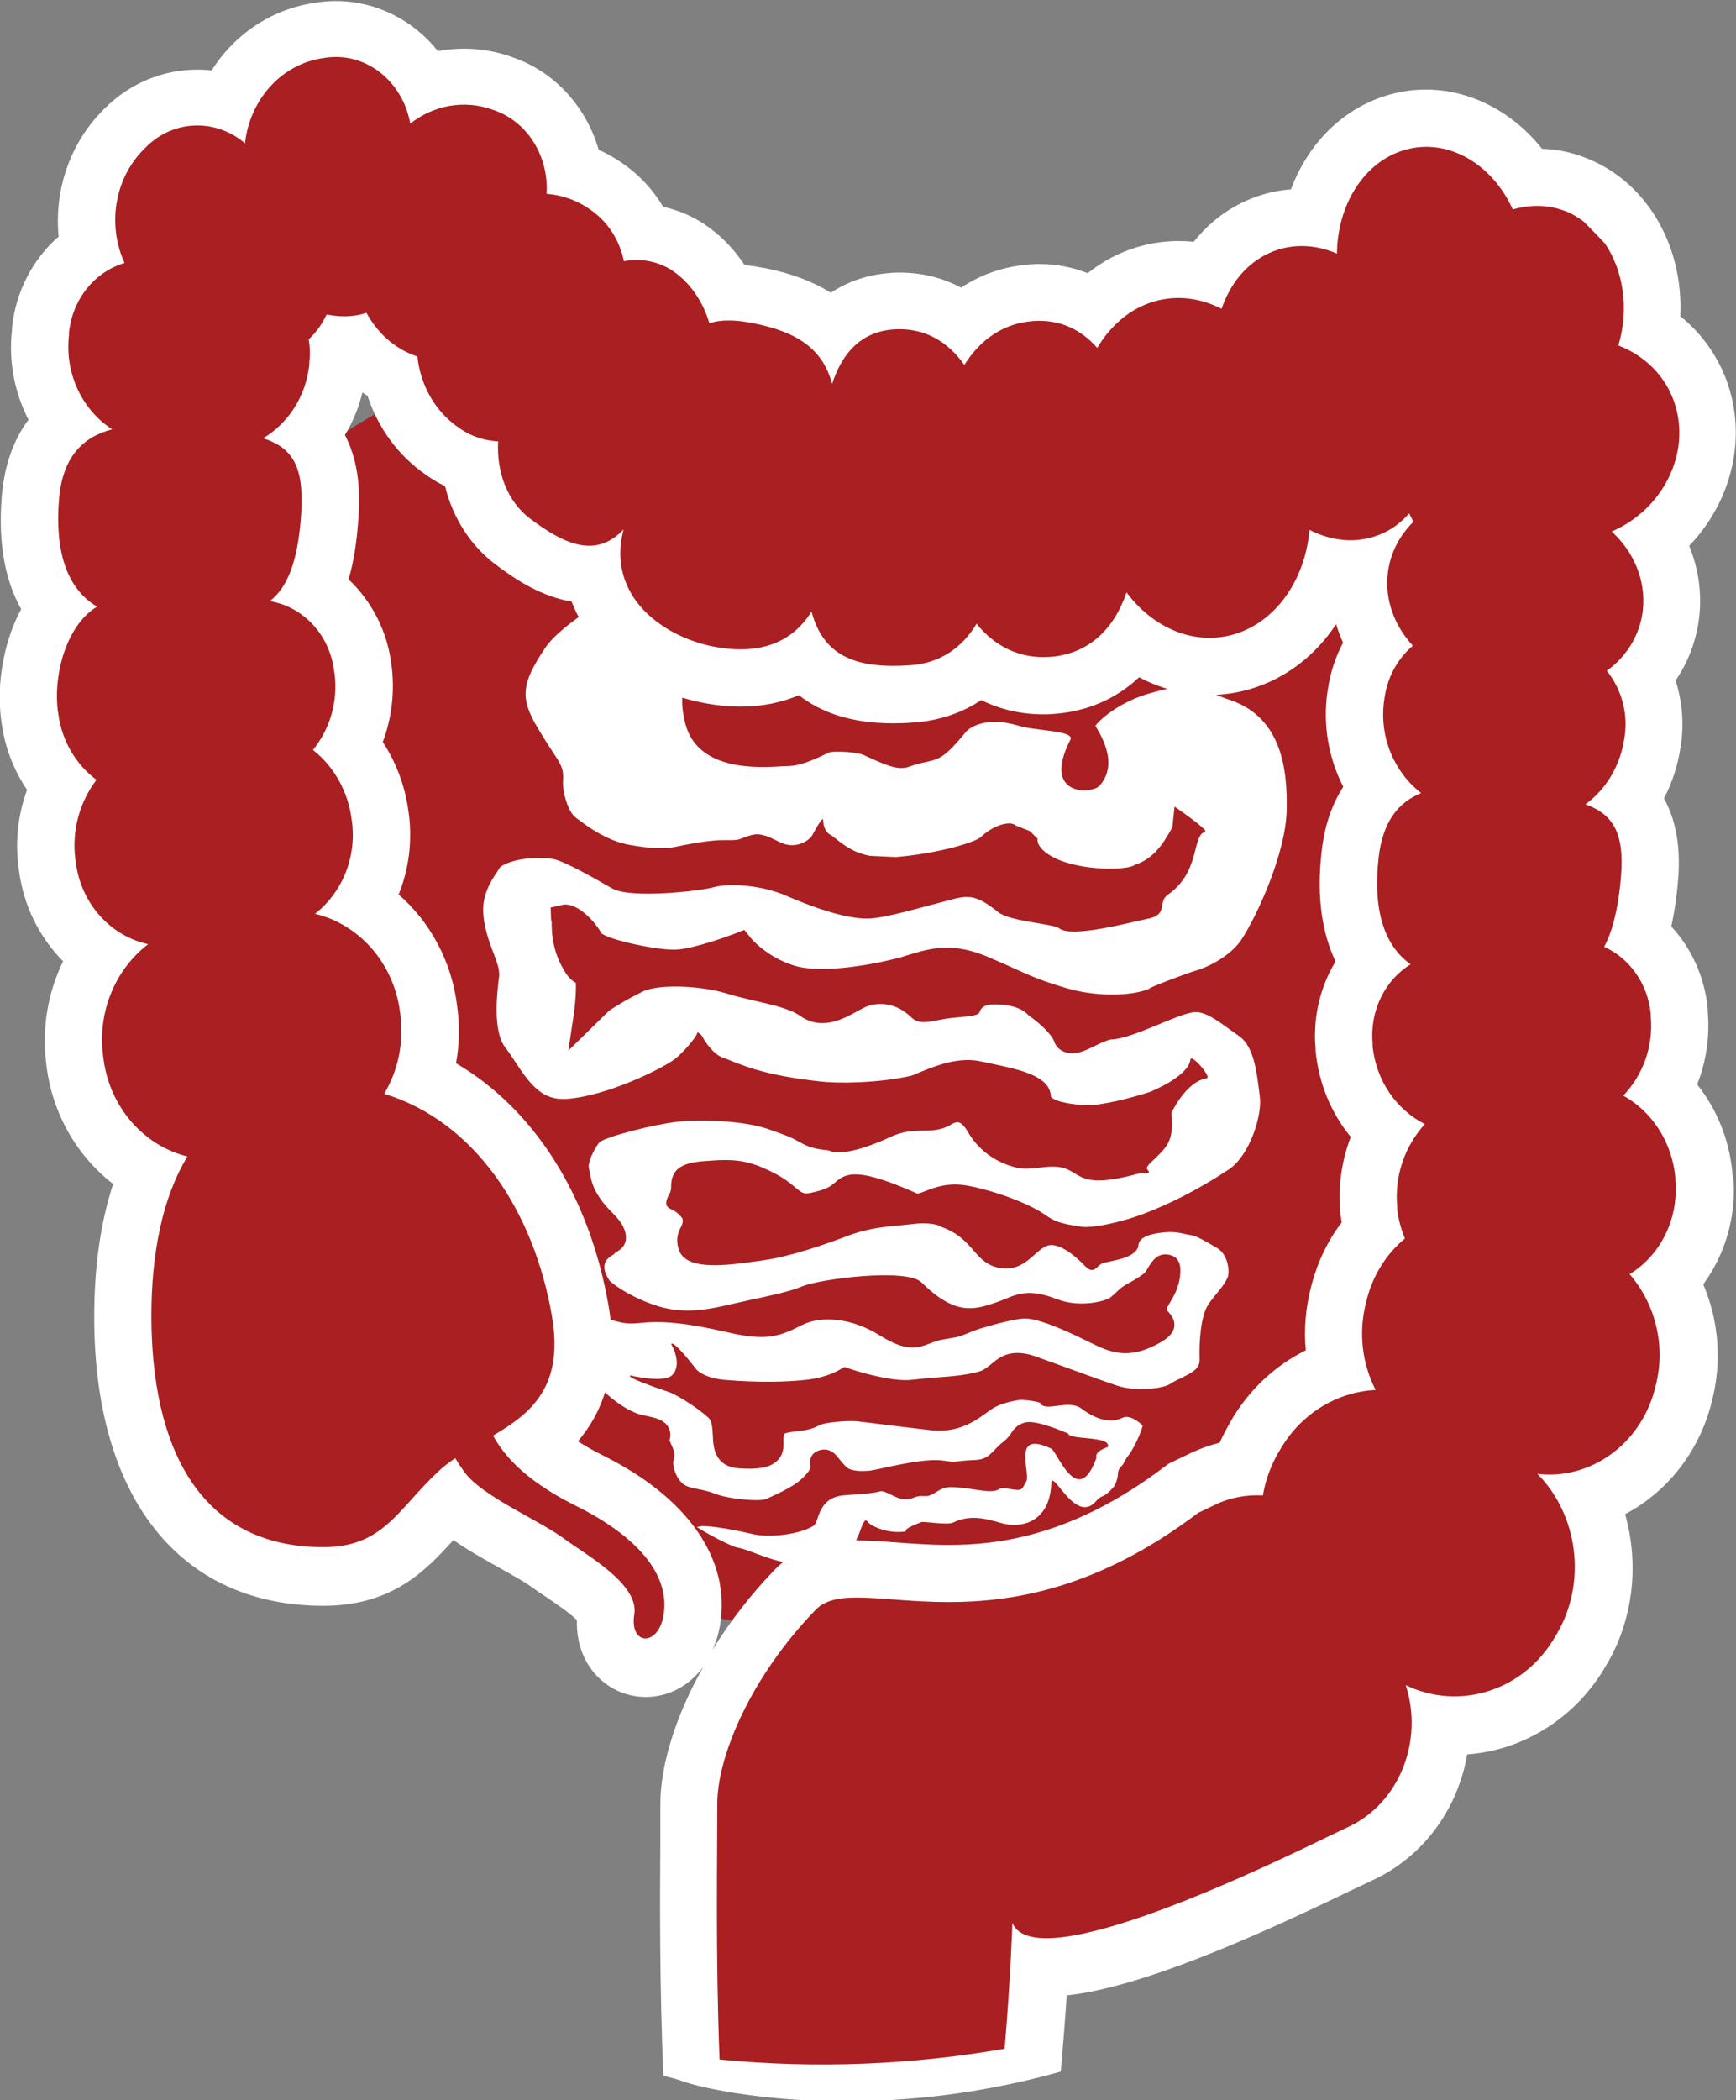 <?xml version="1.0" encoding="UTF-8"?> <svg xmlns="http://www.w3.org/2000/svg" id="Layer_2" viewBox="0 0 85.31 103.17"><rect x="0" y="0" width="85.31" height="103.17" fill="#808080" stroke="none"/><defs><style>.cls-1{fill:#fff;}.cls-2{fill:#a91f22;}</style></defs><g id="Layer_1-2"><g><path class="cls-2" d="M77.61,42.11c0-21-13.05-27.41-32.78-27.41S6.17,21.12,6.17,42.11s15.99,38.02,35.72,38.02,35.72-17.02,35.72-38.02Z"></path><g><path class="cls-2" d="M40.5,79.72c-.24,0-.49,0-.73,.01-.2,0-.39,0-.57,0-.35,.01-.69,0-1.01-.03-1.14-.1-2.11-.48-2.75-.73-.13-.05-.25-.1-.34-.13-1.13-.26-3.49-1.45-4.04-2.05-1.31-1.43-1.71-2.84-1.98-3.77-.06-.22-.12-.43-.18-.59-.14-.13-.45-.36-.67-.51-.62-.44-1.39-1-1.91-1.74-2.31-3.26-1.41-5.8-.18-6.82-.04-.09-.09-.21-.16-.35-.46-.89-.35-1.7-.28-2.19,0,0,0-.02,0-.03-.79-.84-.91-1.69-1.05-2.66-.04-.25-.08-.55-.14-.88-.06-.36-.21-.78-.42-1.23-.81-.68-1.33-1.49-1.72-2.1-.14-.22-.25-.39-.37-.55-1.09-1.47-1.05-3.44-.85-5.19-.03-.09-.07-.19-.1-.28-.21-.56-.52-1.42-.63-2.44,0-.07-.01-.13-.02-.2-.42-1.66,.8-4.38,2.12-5.36,.32-.24,.56-.79,.66-1.52,.02-.18,.06-.37,.09-.56,.04-.24,.09-.47,.1-.69-.42-.72-.7-1.36-.81-2.03-.44-2.74,.07-2.79,1.11-4.06,2.42-2.95,3.9-2.84,6.31-4.21,.45-.26,1.51-1.12,1.84-1.32,.15-.71,1.1-1.27,.83-3.52l.49-3.51,13.76,.25,.09,.72s-.26,1.56-.4,3.62c-.03,.41-.51,3.35-1.72,5.41-.97,1.66-2.11,2.06-4.07,2.85-.52,.21-.69,1.02-1.35,1.46-.07,.04-.11,.08-.14,.1-.32,.31-.62,.45-.98,.61-.32,.15-1.06,.54-.93,1.01,.03,.11,.07,.23,.48,.25,.71-.34,2.02-.93,3.33-.99h0c1.06-.03,1.9,.32,2.89,.78,.09,.04,.22,.08,.34,.09,.52-.85,1.74-1.81,4.61-1.9,.42-.01,.86,0,1.3,.02,.51,.03,1.06,.13,1.65,.28,.88-.75,2-1.33,3.23-1.66l.08-.02c.13-.03,1.35-.3,2.72-.34,1.11-.03,2.06,.1,2.82,.38,.12,.04,.23,.08,.35,.12,.17,.06,.37,.12,.62,.21,1.85,.66,4.94,2.59,4.83,8.17-.02,1.09-.29,2.37-.79,3.81l-.02,.07c-.18,.52-.39,1.05-.62,1.56-.33,.93-.42,1.44-.45,1.68v.05c0,.05-.01,.1,0,.14,.11,.88-.17,1.55-.38,2.04-.18,.43-.23,.56-.11,.87,.7,1.13,.86,2.42,.98,3.38l.04,.32c.24,1.75-.85,4.49-2.38,5.98-.09,.08-.18,.17-.28,.25,.98,1.05,1.27,2.46,1.07,3.57-.16,.92-.76,1.68-1.2,2.24,0,0-.06,.08-.07,.09-.04,.23-.11,.7-.09,1.36,.06,2.11-1.65,3.11-2.49,3.55-.02,.06-.04,.12-.06,.17-.29,.85-.77,2.26-1.95,3.46l-.37,.38c-.7,.73-1.37,1.02-1.93,1.14l-.11,.09c-1.26,1-1.88,1.46-2.55,1.7-.44,.16-.98,.25-1.65,.27h0c-.94,.03-2.02-.07-2.9-.27-.15,.07-.32,.15-.44,.21-.63,.31-1.34,.65-2.22,.72-.03,0-.22,.07-.36,.11-.45,.14-1.07,.34-1.8,.36-.13,0-.27,0-.4,0-.03,0-.06,0-.09,.01-.75,.38-1.66,.47-2.56,.49Z"></path><path class="cls-2" d="M61.05,33.4c-.46-.16-.71-.23-1.01-.34-1.52-.57-4.2,.05-4.2,.05-1.56,.42-2.61,1.27-3.15,2.05-.66-.24-1.61-.54-2.48-.6-1.77-.12-3.9,.16-4.06,1.28-1.27,1.02-2.65,.46-2.99,.3-.89-.41-1.38-.6-1.83-.57-1.24,.06-2.79,.98-2.93,.99-1.54,.1-2.64-.42-2.97-1.58-.4-1.4,.7-2.45,1.99-3.03,.59-.26,.15-.09,.8-.53,.75-.5,1.52-1.03,2.25-1.32,1.53-.62,2.95-1.81,3.71-3.1,.79-1.35,.93-4.01,.89-5.22-.04-1.45-.12-2.05-.12-2.08l-.07-.53h-11.22s.08,.66,.08,.66c.31,2.64,.23,5.75-.4,6.19-.34,.24-.99,.61-1.73,1.03-2.1,1.2-4.99,2.84-5.97,4.32-.95,1.42-1.28,2.4-1.07,3.45l-.02-.02s.01,.01,.02,.02c.1,.51,.32,1.03,.68,1.63,.06,.1,.11,.18,.16,.27,.05,.7-.13,1.33-.21,1.89-.14,1.05-.54,2.06-1.37,2.68-.84,.62-1.71,2.77-1.43,3.65,0,.03,.02,.04,.03,.07,0,.1,0,.19,.01,.3,.09,.83,.35,1.55,.55,2.07,.1,.28,.23,.62,.22,.73l-.02,.21c-.16,1.37-.24,3.08,.53,4.11,.14,.19,.29,.41,.43,.64,.41,.63,.9,1.39,1.63,1.9,.3,.57,.62,1.29,.75,2.02,.28,1.6,.19,2.2,.92,2.85,.73,.65-.1,1.5,.39,2.46,1,1.94,.03,2.13-.27,2.35-.56,.4-1.3,2.09,.48,4.61,.71,1,2.39,1.7,2.72,2.45,.41,.93,.45,2.42,1.89,3.98,.18,.2,2.25,1.31,2.99,1.45,.12,.02,.38,.12,.63,.22,.55,.22,1.31,.51,2.13,.58,.23,.02,.48,.03,.74,.02,1.09-.03,2.62,.05,3.09-.41,.27-.27,.5,.09,.64-.19,.96,.3,1.87-.33,2.66-.39,.44-.03,.88-.25,1.39-.5,.51-.25,1.2-.59,1.54-.48,1.09,.33,3,.43,3.65,.19,.35-.13,.89-.53,1.96-1.38,.25-.2,.45-.36,.53-.41,.22-.14,.58,.12,1.31-.64,.14-.15,.28-.29,.38-.39,1.43-1.45,1.54-3.44,1.98-3.71,.11-.07,.25-.14,.4-.21,.62-.31,1.66-.83,1.63-2.03-.03-1.16,.15-1.98,.24-2.14,.06-.09,.16-.22,.27-.36,.34-.44,.77-.98,.87-1.5,.15-.82-.14-1.97-1.11-2.56-.58-.35-1.2-.55-1.69-.61,1.07-.54,2.01-1.08,2.51-1.58,1.13-1.1,2.04-3.33,1.87-4.59l-.04-.33c-.11-.87-.25-1.99-.81-2.82-.76-1.7,.46-2.29,.32-3.47-.02-.13-.01-.29,0-.45v-.05c.07-.63,.31-1.44,.56-2.13,.21-.47,.41-.98,.6-1.5h0s0,0,0,0c.4-1.13,.7-2.34,.72-3.38,.06-3.24-1.07-5.61-3.57-6.5Z"></path><path class="cls-1" d="M27.11,45.27c0,.38-.01,1.36,.6,2.38,.1,.17,.28,.47,.59,.63,.02,.66-.09,1.44-.09,1.45l-.28,1.88,2-1.96c.16-.11,.79-.52,1.65-.94,.81-.4,2.96-.28,4.15,.1,.45,.14,.93,.25,1.4,.36,.83,.19,1.69,.38,2.2,.74,1.04,.73,2.11,.14,2.75-.21,.24-.13,.45-.25,.63-.3,.45-.14,1.29-.19,2.08,.58,.37,.36,.86,.22,1.53,.09,.69-.14,1.73-.1,1.81-.34,.11-.33,.41-.38,.6-.39,1.42-.04,1.77,.51,1.82,.54,.64,.45,1.14,.96,1.25,1.27,.08,.25,.27,.44,.53,.53,.5,.18,.98-.06,1.49-.31,.25-.12,.63-.3,.79-.31,.57-.02,1.35-.34,2.26-.71,.63-.26,1.34-.56,1.74-.62,.54-.1,1.16,.36,1.88,.88,.15,.1,.29,.21,.43,.31,.68,.48,.84,1.73,.95,2.64l.04,.33c.12,.9-.5,2.88-1.53,3.56-2.81,1.86-4.97,2.44-4.97,2.44-1.33,.38-1.98,.41-2.28,.37-1.13-.17-1.33-.28-1.82-.62-.66-.45-2.18-1.09-3.72-1.39-.98-.19-1.65,.08-2.1,.25-.32,.13-.38,.14-.44,.12-1.04-.46-2.21-.92-2.97-.93-.59-.02-.86,.24-1.05,.4-.16,.14-.34,.3-.95,.45-.57,.15-.61,.11-1.01-.22-.23-.19-.52-.43-.96-.66-1.37-.72-2.06-.74-3.55-.62-1.11,.09-1.55,.42-1.58,1.19,0,.15,0,.27-.08,.41-.43,.77,.1,.68,.39,.95,.15,.14,.25,.24,.26,.31,.01,.18-.03,.26-.1,.4-.11,.22-.26,.53-.1,1.06,.33,1.1,2.37,.8,4.01,.57l.2-.03c1.27-.18,2.94-.75,4.12-1.2,.96-.37,1.89-.45,2.57-.51,.22-.02,.42-.04,.59-.06,.48-.07,1.15-.05,1.42,.14,1.52,.53,1.58,1.63,2.64,1.96,.94,.29,1.53-.23,1.92-.58,.19-.17,.37-.33,.58-.43,.41-.21,1.11,.14,1.89,.94,.51,.53,.57-.03,.96-.13,.6-.14,1.4-.23,1.66-.72,.1-.09-.22-.64,1.35-.78,.59-.05,.84,.08,1.31,.15,.21,.03,.64,.27,1.23,.62,.4,.23,.55,.72,.57,1.1,0,.1,0,.19-.02,.27-.05,.25-.42,.71-.65,.98-.14,.18-.27,.34-.34,.46-.35,.55-.44,1.78-.41,2.67,.01,.42-.28,.61-.94,.93-.2,.09-.37,.18-.52,.28-.39,.24-1.74,.37-2.61,.07-.6-.2-1.4-.49-2.22-.79-.6-.22-1.22-.44-1.77-.64-1.22-.43-1.79,.05-2.17,.37-.21,.17-.37,.31-.66,.39-.68,.17-1.29,.22-1.99,.27-.4,.03-.82,.07-1.28,.12-.88,.1-2.43-.34-2.96-.52l-.34-.11-.31,.18s-.57,.33-1.48,.44c-1.09,.13-2.51,.14-3.99,.02-1.16-.08-1.51-.54-1.51-.55-1.23-1.57-1.21-1.2-1.21-1.2,0,0,.57,.95,.05,1.5-.4,.42-2.05,.03-2.05,.03,0,0-.48,.02,1.91,.82,.23,.08,1.21,.62,1.9,1.24,.2,.17,.21,.54,.23,.9,.02,.53,.07,1.52,1.3,1.6,.91,.06,1.45-.03,1.8-.32,.39-.32,.38-.73,.37-1,0-.14,0-.26,.02-.35,.03-.08,.43-.13,.64-.15,.37-.05,.74-.09,1.06-.28,.25-.16,1.41-.26,1.91-.21,.26,.03,.88,.1,1.57,.19,.71,.09,1.49,.18,2,.24,1.31,.15,2.1-.34,2.93-.96,.53-.4,1.36-.51,1.55-.53,.36,.02,.77,.08,.93,.15,.22,.49,1.38-.2,2.03,.28,.88,.66,1.55,.69,2.03,.45,.39-.19,.99,.37,.98,.39-.05,.31-.47,1.2-.74,1.52-.11,.12-.15,.32-.3,.47-.31,.32-.03,.39-.37,1.01-.54,.62-.58,.36-.87,.7-1.03,1.23-2.2-1.72-2.21-.82-.09,1.89-1.5,2.18-2.44,1.91-.91-.27-1.6-.4-2.38-.03-.3,.14-1.43-.07-1.56-.02-1.27,.47-.44,.45-1.01,.48-.85,.05-1.57-.37-1.64-.5-.17-.32-.38,.62-.51,.79-.03,.17-.25,.59-.89,.88-.21,.17-1.39,.44-2.38,.36-.59-.05-1.21-.29-1.71-.47-.35-.13-.64-.25-.91-.29-.28-.06-1.29-.57-1.99-1.01,.07-.01,.14-.02,.2-.04,.25-.04,1.34,.1,2.51,.38,.89,.21,2.36,.02,3.03-.4,.3-.19,.16-1.4,1.53-1.5,.83-.07,1.42-.09,1.73-.19,.24-.08,.82,.39,1.21,.39,.49,0,.5-.2,.97-.16,.49,.04,.68-.45,1.32-.44,1.04,.01,1.99,.39,2.41,.07,.12-.1,.82,.14,1.01,.04,.13-.07,.16-.21,.26-.36,.27-.42-.77-2.59,1.24-1.64,.3,.15,1.31,3,2.22,.45-.11-.34,.56-.52,.56-.53,.19-.56-1.87-.33-1.95-.66,0,0-1.51-.68-2.09-.55-.31,.07-.52,.25-.65,.44-.1,.16-.25,.37-.44,.51-.16,.12-.29,.25-.42,.39-.28,.29-.47,.49-.98,.51s-.74,.05-.9,.07c-.14,.02-.18,.02-.64-.04-.73-.1-1.75,.1-2.92,.35-.29,.07-.66,.14-.77,.15-.4,.02-.89,.03-1.12-.22-.15-.15-.27-.3-.35-.4-.13-.17-.43-.56-.97-.38-.24,.08-.51,.29-.41,.79,.02,.06-.06,.28-.52,.68-.41,.36-1.32,.76-1.65,.91-.32,.14-1.8,.02-2.51-.25-.32-.13-.62-.19-.88-.24-.4-.08-.58-.13-.76-.3-.38-.37-.47-.96-.41-1.11,.11-.27,0-.54-.13-.81-.02-.06-.05-.12-.07-.16,.08-.26,.05-.48-.07-.68-.23-.36-.66-.44-1.03-.52-.22-.05-.45-.09-.65-.19-.64-.28-1.33-.82-2.04-1.58-.43-.46-.26-2.09,0-2.64,.1-.2,.5-.35,.68-.38,.11,.03,.32,.09,.6,.16,1.17,.31,1.28-.43,5.34,.51,1.9,.44,2.55,.23,3.68-.35,.89-.46,2.41-.38,3.81,.5,1.49,.93,1.98,.58,2.78,.29,.17-.06,.71-.15,.85-.17,.43-.06,.67-.24,1.33-.45,.72-.22,1.8-.51,2.23-.49,.78,.02,2.32,.76,3.21,1.2,.96,.48,1.81,.79,3.17,.1,.41-.21,.8-.45,.9-.83,.09-.35-.12-.62-.25-.77-.06-.06-.11-.12-.12-.14,0-.05,.1-.22,.17-.34,.2-.33,.47-.79,.51-1.43,.01-.26,.04-.79-.53-.92-.57-.13-.84,.3-1.01,.56-.06,.1-.16,.3-.26,.37-.63,.46-.91,.49-1.25,.82-.13,.12-.25,.24-.38,.34-.24,.19-1.51,.52-2.62,.09-1.26-.49-1.83-.32-2.56-.01-.14,.05-.28,.12-.45,.17-1.1,.38-2.02,.63-3.66-.99-.72-.71-4.98-.17-5.86,.2-.62,.26-1.64,.47-2.53,.66-.33,.08-.65,.14-.94,.21-.98,.23-2.21,.51-3.52,.13-1.27-.38-2.17-1-2.47-1.27-.09-.17-.63-.86,.17-1.28,.07-.04,.05-.07,.13-.12,.28-.15,.62-.42,.46-1.01-.11-.4-.37-.67-.65-.96-.2-.2-.4-.41-.6-.71-.36-.53-.42-.89-.49-1.24-.02-.09-.03-.18-.05-.26-.04-.19,.23-.89,.54-1.24,.35-.27,2.61-.86,3.85-1,1.05-.12,3.17-.06,4.39,.35,1.05,.36,1.28,.48,1.56,.64l.21,.11c.37,.2,.76,.25,1.05,.29,.08,0,.16,.01,.21,.03,.66,.29,2.05-.22,3.09-.7,.57-.26,1.04-.27,1.49-.28,.47,0,.95-.02,1.4-.29,.09-.06,.26-.14,.38-.12,.05,.01,.23,.07,.45,.45,.5,.88,1.34,1.51,2.37,1.77,.51,.13,1.04,0,1.67-.04,1.71-.07,.9,1.29,4.39,.33,.1-.03,.43,.04,.48-.06,.02-.05-.12-.13-.1-.21,.05-.18,.28-.33,.44-.5,.22-.21,.45-.44,.59-.7,.26-.47,.22-1.11,.17-1.49,0,0,.71-1.55,1.73-1.71,.29-.04-.75-1.22-.79-.93-.09,.85-2,1.6-2,1.6-.89,.29-2.41,.68-3.13,.65-1.31-.07-1.72-.34-1.73-.43-.03-1-1.51-1.31-2.81-1.59-.2-.04-.39-.08-.57-.12-1.13-.27-2.3,.21-3.08,.53-.16,.06-.29,.14-.43,.17-1.62,.36-3.55,.37-4.37,.28-3.01-.32-3.97-.85-4.91-1.2-.4-.15-.83-.75-.97-1.04-.03-.06-.22-.19-.22-.19-.03,.23-.77,1.08-1.17,1.36-.66,.47-3.27,1.77-5.25,1.92-1.19,.09-1.79-.67-2.56-1.85-.16-.25-.32-.48-.48-.69-.61-.8-.39-2.66-.32-3.27,.01-.1,.02-.17,.03-.23,.02-.33-.11-.69-.29-1.15-.18-.48-.41-1.09-.48-1.78-.12-1,.38-1.76,.68-2.2,.05-.08,.09-.15,.13-.2,.11-.14,1.03-.61,2.58-.42,.5,.06,2.11,.98,2.63,1.28l.32,.18c.9,.5,4.32,.12,4.98-.07,.52-.16,2.17-.19,3.58,.43,.99,.43,2.83,1.15,4.04,1.11,.6-.02,1.66-.29,3.1-.68,.41-.11,.79-.21,1.1-.29,.79-.19,1.18-.12,2.16,.66,.58,.46,2.69,.56,2.99,.79,.62,.5,3.62-.33,4.31-.46,1.1-.2,.5-.82,1.03-1.19,1.62-1.13,1.17-2.92,1.83-3.09,.23-.05-1.5-1.24-1.5-1.24l-.11,1.03c-.24,.36-.71,1.48-1.84,1.83-.29,.27-2.6,.33-3.95-.34-.94-.47-.83-.92-.83-.94l-.39-.38-.69-.27c-.29-.28-1.19,.04-1.73,.59-.48,.32-2.26,.8-4.16,.96,0,0-1.27-.06-1.28-.06-.82-.17-1.22-.48-1.87-1,0,0-.4-.12-.42-.76,0-.27-.58,.83-.58,.83-.07,.07-.7,.71-1.61,.23-1.04-.54-1.2-.37-1.91-.12-.24,.09-.79,.02-1.26,.07-.76,.07-1.37,.2-1.9,.31-.58,.12-1.29,.07-2.21-.09-.82-.14-1.57-.54-2.24-1.02-.15-.11-.29-.22-.41-.3-.43-.29-.7-1.32-.66-1.86,.04-.57-.12-.81-.5-1.38-.17-.26-.41-.63-.74-1.18-.88-1.48-.82-2.18,.36-3.94,.82-1.23,3.66-2.85,5.53-3.91,.81-.46,1.44-.83,1.85-1.1,1.32-.93,1.15-4.71,.98-6.58h8.46c.02,.32,.05,.8,.07,1.46,.05,1.58-.22,3.74-.75,4.65-.61,1.05-1.82,2.05-3.06,2.56-.88,.35-1.71,.91-2.52,1.46-.6,.4-1.17,.79-1.64,1-1.84,.83-2.55,2.34-2.01,4.25,.65,2.29,3.64,2.09,4.76,2.02,.12,0,.22-.01,.29-.01,.63-.02,1.35-.36,1.98-.66,.23-.11,1.41-.03,1.74,.13,1.04,.48,1.65,.75,2.18,.57,.06-.02,.14-.05,.24-.08,1.16-.36,1.26-.02,2.56-1.62,.16-.2,.96-.82,2.61-.32,.85,.26,2.78,.23,2.54,.69-1.43,2.78,1.04,2.68,1.43,2.26,1.02-1.13-.05-2.67-.2-2.95,.28-.38,1.3-1.22,2.7-1.6l.28-.08c1.2-.32,1.8-.27,2.94,.15,.3,.12,.3,.13,.77,.29,2.5,.89,2.75,3.46,2.71,5.38-.04,2.13-1.48,5.26-2.26,6.42-.4,.58-1.31,1.21-2.24,1.48-.2,.04-2.39,.86-2.27,.89-.14,.05-.26,.09-.38,.12-.81,.21-2.27,.25-3.67-.16-1.23-.36-1.77-.6-2.95-1.14l-.71-.31c-1.88-.84-2.92-.54-4.12-.18l-.22,.07c-1.35,.39-4,.87-5.35,.46-1.37-.41-2.16-1.35-2.16-1.36l-.32-.4-.52,.2c-.79,.3-2.29,.79-2.98,.77-1.06-.02-3.16-.5-3.53-.81-.23-.46-1.12-1.51-1.88-1.4l-.61,.14,.02,.58Z"></path></g><path class="cls-1" d="M85.13,57.71v-.14c-.16-1.61-.77-3.1-1.73-4.3,.45-1.13,.63-2.36,.52-3.6v-.13c-.15-1.53-.79-2.95-1.79-4.03,.11-.5,.2-1.04,.27-1.63,.1-.88,.34-2.92-.63-4.66,.41-.78,.69-1.64,.82-2.56l.02-.12c.15-1.05,.05-2.11-.27-3.11,.63-.92,1.03-1.99,1.16-3.11,.14-1.2-.04-2.4-.49-3.51,2.01-2.09,2.84-5.12,1.91-7.91-.45-1.34-1.27-2.5-2.35-3.37,.17-3.53-1.72-6.76-4.87-7.86-.62-.22-1.26-.34-1.92-.36-1.44-1.81-3.52-2.91-5.7-2.91-.61,0-1.21,.08-1.8,.25-2.25,.63-3.99,2.37-4.84,4.65-.91,.07-1.77,.32-2.59,.75-.84,.44-1.58,1.06-2.19,1.83-.25-.03-.51-.04-.76-.04-.67,0-1.34,.1-1.99,.29-.89,.26-1.72,.7-2.46,1.29-.75-.3-1.55-.45-2.37-.45-.16,0-.32,0-.49,.02-1.23,.09-2.37,.48-3.36,1.14-.92-.49-1.93-.74-3.01-.74-.16,0-.32,0-.49,.02-1.08,.08-2.06,.41-2.9,.97-.88-.55-1.94-.95-3.19-1.2-.37-.07-.72-.13-1.05-.16-.46-.7-1.02-1.3-1.67-1.79-.7-.53-1.49-.89-2.33-1.07-.5-.84-1.17-1.57-1.99-2.13l-.1-.07c-.34-.23-.7-.44-1.08-.6-.59-2.05-2.08-3.76-4.1-4.5l-.11-.04c-.78-.29-1.59-.43-2.41-.43-.43,0-.86,.04-1.28,.12-1.21-1.52-3.03-2.46-5.03-2.46-.28,0-.56,.02-.84,.06l-.12,.02c-2.15,.29-4,1.54-5.13,3.33-.23-.03-.47-.04-.71-.04-1.7,0-3.32,.68-4.54,1.9l-.09,.09c-1.63,1.64-2.4,3.94-2.18,6.21-1.26,1.1-2.1,2.68-2.29,4.47v.12c-.18,1.54,.13,3.08,.81,4.41-.74,.98-1.18,2.24-1.31,3.72-.21,2.51,.23,4.3,.95,5.58-.89,1.66-1.2,3.69-.99,5.39l.02,.13c.15,1.22,.59,2.37,1.26,3.36-.44,1.2-.59,2.49-.42,3.8l.02,.14c.22,1.75,1.01,3.31,2.17,4.48-.74,1.52-1.05,3.26-.83,5.01l.02,.16c.29,2.34,1.51,4.41,3.27,5.77-.62,1.88-.93,4.07-.93,6.54,0,8.88,4.21,14.18,11.26,14.18,3.42,0,5.07-1.77,6.39-3.23,.73,.51,1.54,.96,2.34,1.41,.54,.3,1.14,.64,1.41,.83,.21,.15,.47,.34,.77,.53,.37,.25,1.16,.78,1.55,1.16-.03,1.01,.27,1.92,.86,2.61,.63,.74,1.55,1.17,2.52,1.17,1.14,0,2.15-.56,2.83-1.48-1.33,2.36-2.11,4.78-2.11,6.77,0,.53,0,1.16,0,1.87-.02,2.85-.04,7.03,.15,11.45,.31,.07,.63,.15,.96,.27,1.33,.48,9.11,2.19,18.57-.48,.12-1.39,.22-2.67,.29-3.74,3.72-.4,9.35-2.93,13.96-5.15l1.18-.56c2.46-1.18,4.09-3.51,4.54-6.13,2.8-.2,5.37-1.83,6.82-4.36l.09-.15c1.28-2.23,1.53-4.9,.85-7.29,2.01-1.06,3.57-2.97,4.21-5.33l.04-.16c.52-1.96,.36-4-.41-5.8,1.1-1.5,1.65-3.4,1.47-5.33Zm-19.26,1.81v.14c.03,.13,.04,.26,.06,.39-.67,.88-1.16,1.89-1.46,3l-.04,.16c-.27,1.03-.36,2.08-.26,3.12-1.52,.75-2.82,1.96-3.71,3.52l-.08,.15c-.16,.28-.31,.57-.44,.87-.49,.12-.97,.29-1.43,.51l-1.08,.52-.23,.17c-4.53,3.42-8.2,3.82-10.58,3.82-.91,0-1.74-.06-2.55-.12-.69-.05-1.34-.1-1.96-.1-1.14,0-2.8,.15-4.06,1.46-1.16,1.2-2.19,2.54-3.04,3.92,.18-.38,.31-.81,.38-1.26,.52-3.2-1.59-6.23-5.77-8.3-.48-.24-.88-.47-1.22-.69,1.17-1.37,2.06-3.45,1.51-6.63-.93-5.42-3.66-9.69-7.5-11.94,.16-.88,.19-1.78,.07-2.68l-.02-.17c-.27-2.16-1.32-4.09-2.87-5.44,.49-1.21,.67-2.55,.51-3.89l-.02-.14c-.16-1.26-.6-2.44-1.27-3.46,.44-1.17,.59-2.44,.44-3.7l-.02-.13c-.2-1.63-.97-3.09-2.1-4.16,.27-.92,.39-1.85,.46-2.7,.07-.84,.23-2.74-.64-4.39,.39-.64,.68-1.35,.86-2.09,.08,.06,.16,.11,.25,.16,.52,1.59,1.52,2.96,2.88,3.89l.1,.07c.26,.18,.54,.34,.83,.48,.38,1.55,1.24,2.91,2.47,3.84,.99,.75,2.27,1.59,3.75,1.83,.16,.42,.36,.82,.6,1.21,1.16,1.85,3.31,3.25,5.75,3.74,.67,.14,1.33,.21,1.95,.21,1.04,0,2-.19,2.87-.56,1.04,.82,2.52,1.38,4.62,1.38,.33,0,.67-.01,1.03-.04,1.23-.09,2.35-.46,3.31-1.1,.93,.46,1.96,.7,3.04,.7,.17,0,.34,0,.51-.02,1.64-.11,3.08-.74,4.21-1.8,1.07,.57,2.25,.87,3.46,.87,.67,0,1.34-.1,1.99-.29,1.75-.51,3.21-1.65,4.23-3.19,.09,.31,.2,.61,.34,.91-.38,.71-.63,1.49-.75,2.31l-.02,.12c-.23,1.62,.06,3.25,.78,4.65-.51,.79-.91,1.81-1.06,3.15-.28,2.39,.07,4.14,.68,5.43-.76,1.26-1.12,2.76-.98,4.28v.13c.16,1.59,.77,3.05,1.73,4.21-.45,1.16-.63,2.42-.52,3.68Z"></path><path class="cls-2" d="M76.78,10.32c-.8-.28-1.64-.26-2.44-.03-1.01-2.24-3.19-3.53-5.29-2.93-2.02,.57-3.33,2.71-3.35,5.1-1.14-.5-2.41-.52-3.53,.07-1.03,.54-1.75,1.5-2.14,2.64-1.03-.53-2.19-.69-3.32-.36-1.19,.35-2.14,1.19-2.79,2.28-.79-.9-1.83-1.41-3.13-1.32-1.48,.1-2.63,.92-3.4,2.16-.81-1.16-1.98-1.85-3.46-1.75-1.62,.11-2.55,1.17-3.04,2.68-.46-1.75-1.77-2.56-3.81-2.97-.93-.19-1.65-.2-2.22-.01-.29-.98-.84-1.85-1.64-2.46-.77-.58-1.68-.75-2.56-.59-.21-1.01-.77-1.93-1.65-2.53l-.1-.07c-.64-.43-1.34-.65-2.05-.71,.11-1.77-.87-3.48-2.51-4.08l-.11-.04c-1.43-.53-2.94-.22-4.08,.67-.37-2.07-2.16-3.51-4.13-3.24l-.12,.02c-2.08,.28-3.64,2.05-3.87,4.19-1.43-1.22-3.52-1.18-4.89,.21l-.09,.09c-1.46,1.47-1.78,3.74-.94,5.58-1.43,.42-2.55,1.73-2.73,3.41v.13c-.22,1.92,.67,3.69,2.12,4.63-1.46,.38-2.44,1.38-2.61,3.43-.2,2.43,.31,4.36,1.87,5.28-1.46,.87-2.16,3.25-1.93,5.11l.02,.12c.17,1.38,.89,2.54,1.88,3.28-.8,1.05-1.22,2.43-1.04,3.89l.02,.14c.26,2.08,1.74,3.65,3.56,4.04-1.57,1.2-2.49,3.26-2.22,5.44l.02,.16c.3,2.43,2.01,4.31,4.13,4.83-1.24,2.04-1.77,4.79-1.77,7.83,0,6.28,2.24,11.36,8.45,11.36,2.95,0,3.65-1.85,5.65-3.72,.25-.24,.54-.45,.83-.65,.14,.23,.29,.46,.45,.68,.87,1.2,3.72,2.39,4.88,3.26,1.03,.77,3.72,2.23,3.47,3.73-.25,1.55,1.19,1.6,1.44,.03,.4-2.48-2.25-4.34-4.25-5.33-1.6-.79-3.28-1.9-4.13-3.48,1.84-1.08,3.5-2.38,2.89-5.88-.88-5.11-3.76-9.54-8.24-10.91,.66-1.1,.97-2.45,.8-3.84l-.02-.16c-.31-2.45-2.04-4.34-4.18-4.84,1.28-1,2.04-2.68,1.82-4.49l-.02-.14c-.18-1.43-.9-2.63-1.9-3.42,.81-1,1.24-2.34,1.06-3.75l-.02-.13c-.23-1.82-1.56-3.17-3.16-3.43,.94-.73,1.36-2.1,1.52-4.01,.2-2.44-.28-3.49-1.85-3.99,1.21-.72,2.1-2.03,2.27-3.62v-.13c.05-.39,.03-.76-.03-1.12,0,0,.02-.02,.03-.02l.09-.09c.32-.32,.57-.7,.76-1.1,.43,.08,.87,.12,1.33,.06l.12-.02c.18-.02,.34-.08,.51-.12,.52,.95,1.33,1.72,2.38,2.1l.11,.04s0,0,.01,0c.15,1.38,.84,2.68,2.02,3.49l.1,.07c.58,.39,1.21,.58,1.85,.61-.09,1.5,.45,2.95,1.56,3.79,1.75,1.32,3.26,1.95,4.6,.54-.84,3.26,1.89,5.23,4.36,5.74,2.08,.42,3.83-.02,4.88-1.71,.6,2.29,2.34,2.81,4.84,2.64,1.48-.1,2.56-.86,3.27-2.04,.88,1.1,2.11,1.73,3.59,1.63,1.91-.13,3.17-1.37,3.78-3.17,1.3,1.75,3.33,2.63,5.28,2.06,2.08-.61,3.5-2.7,3.71-5.13,1.21,.62,2.58,.71,3.8,.07,.42-.22,.78-.53,1.1-.88,.07,.14,.13,.28,.21,.41-.67,.66-1.14,1.52-1.26,2.52-.16,1.33,.34,2.61,1.23,3.57-.72,.61-1.24,1.5-1.39,2.55l-.02,.12c-.26,1.83,.51,3.56,1.82,4.57-1.13,.45-1.89,1.41-2.09,3.15-.27,2.35,.15,4.25,1.57,5.26-1.24,.76-2.01,2.25-1.87,3.87v.13c.17,1.74,1.19,3.15,2.57,3.85-.95,1.04-1.5,2.49-1.36,4.05v.14c.06,.51,.2,.99,.38,1.43-.87,.72-1.54,1.73-1.86,2.94l-.04,.16c-.4,1.51-.2,3.06,.46,4.34-1.87,.09-3.67,1.14-4.71,2.96l-.09,.15c-.37,.65-.62,1.35-.74,2.07-.78-.04-1.59,.09-2.35,.46l-.82,.39c-9.89,7.48-16.75,2.63-18.81,4.77-3.24,3.35-4.83,7.25-4.83,9.51,0,2.58-.09,7.39,.11,12.58,4.76,.46,9.46,.26,14.01-.53,.3-3.59,.38-6.18,.38-6.18,1.17,2.81,13.12-3.09,15.74-4.35l.82-.39c2.48-1.19,3.65-4.23,2.77-6.94,2.63,1.27,5.82,.29,7.36-2.41l.09-.15c1.47-2.56,.99-5.84-.98-7.82,2.55,.31,5.03-1.4,5.76-4.12l.04-.16c.54-2.02-.02-4.1-1.27-5.53,1.49-.9,2.42-2.68,2.25-4.62v-.14c-.18-1.78-1.18-3.25-2.56-4.01,.94-.98,1.49-2.38,1.35-3.89v-.13c-.15-1.52-1.07-2.74-2.29-3.29,.4-.74,.64-1.73,.78-2.95,.28-2.42-.17-3.5-1.7-4.05,.99-.72,1.71-1.86,1.91-3.23l.02-.12c.17-1.2-.19-2.35-.88-3.21,.95-.68,1.62-1.72,1.77-2.95h0c.17-1.48-.45-2.91-1.53-3.89,2.52-1.08,3.91-3.85,3.09-6.31h0c-.45-1.36-1.49-2.34-2.76-2.83,.54-1.82,.24-3.68-.66-5.01-.35-.37-.7-.73-1.06-1.09-.31-.22-.63-.42-1-.54Z"></path></g></g></svg> 